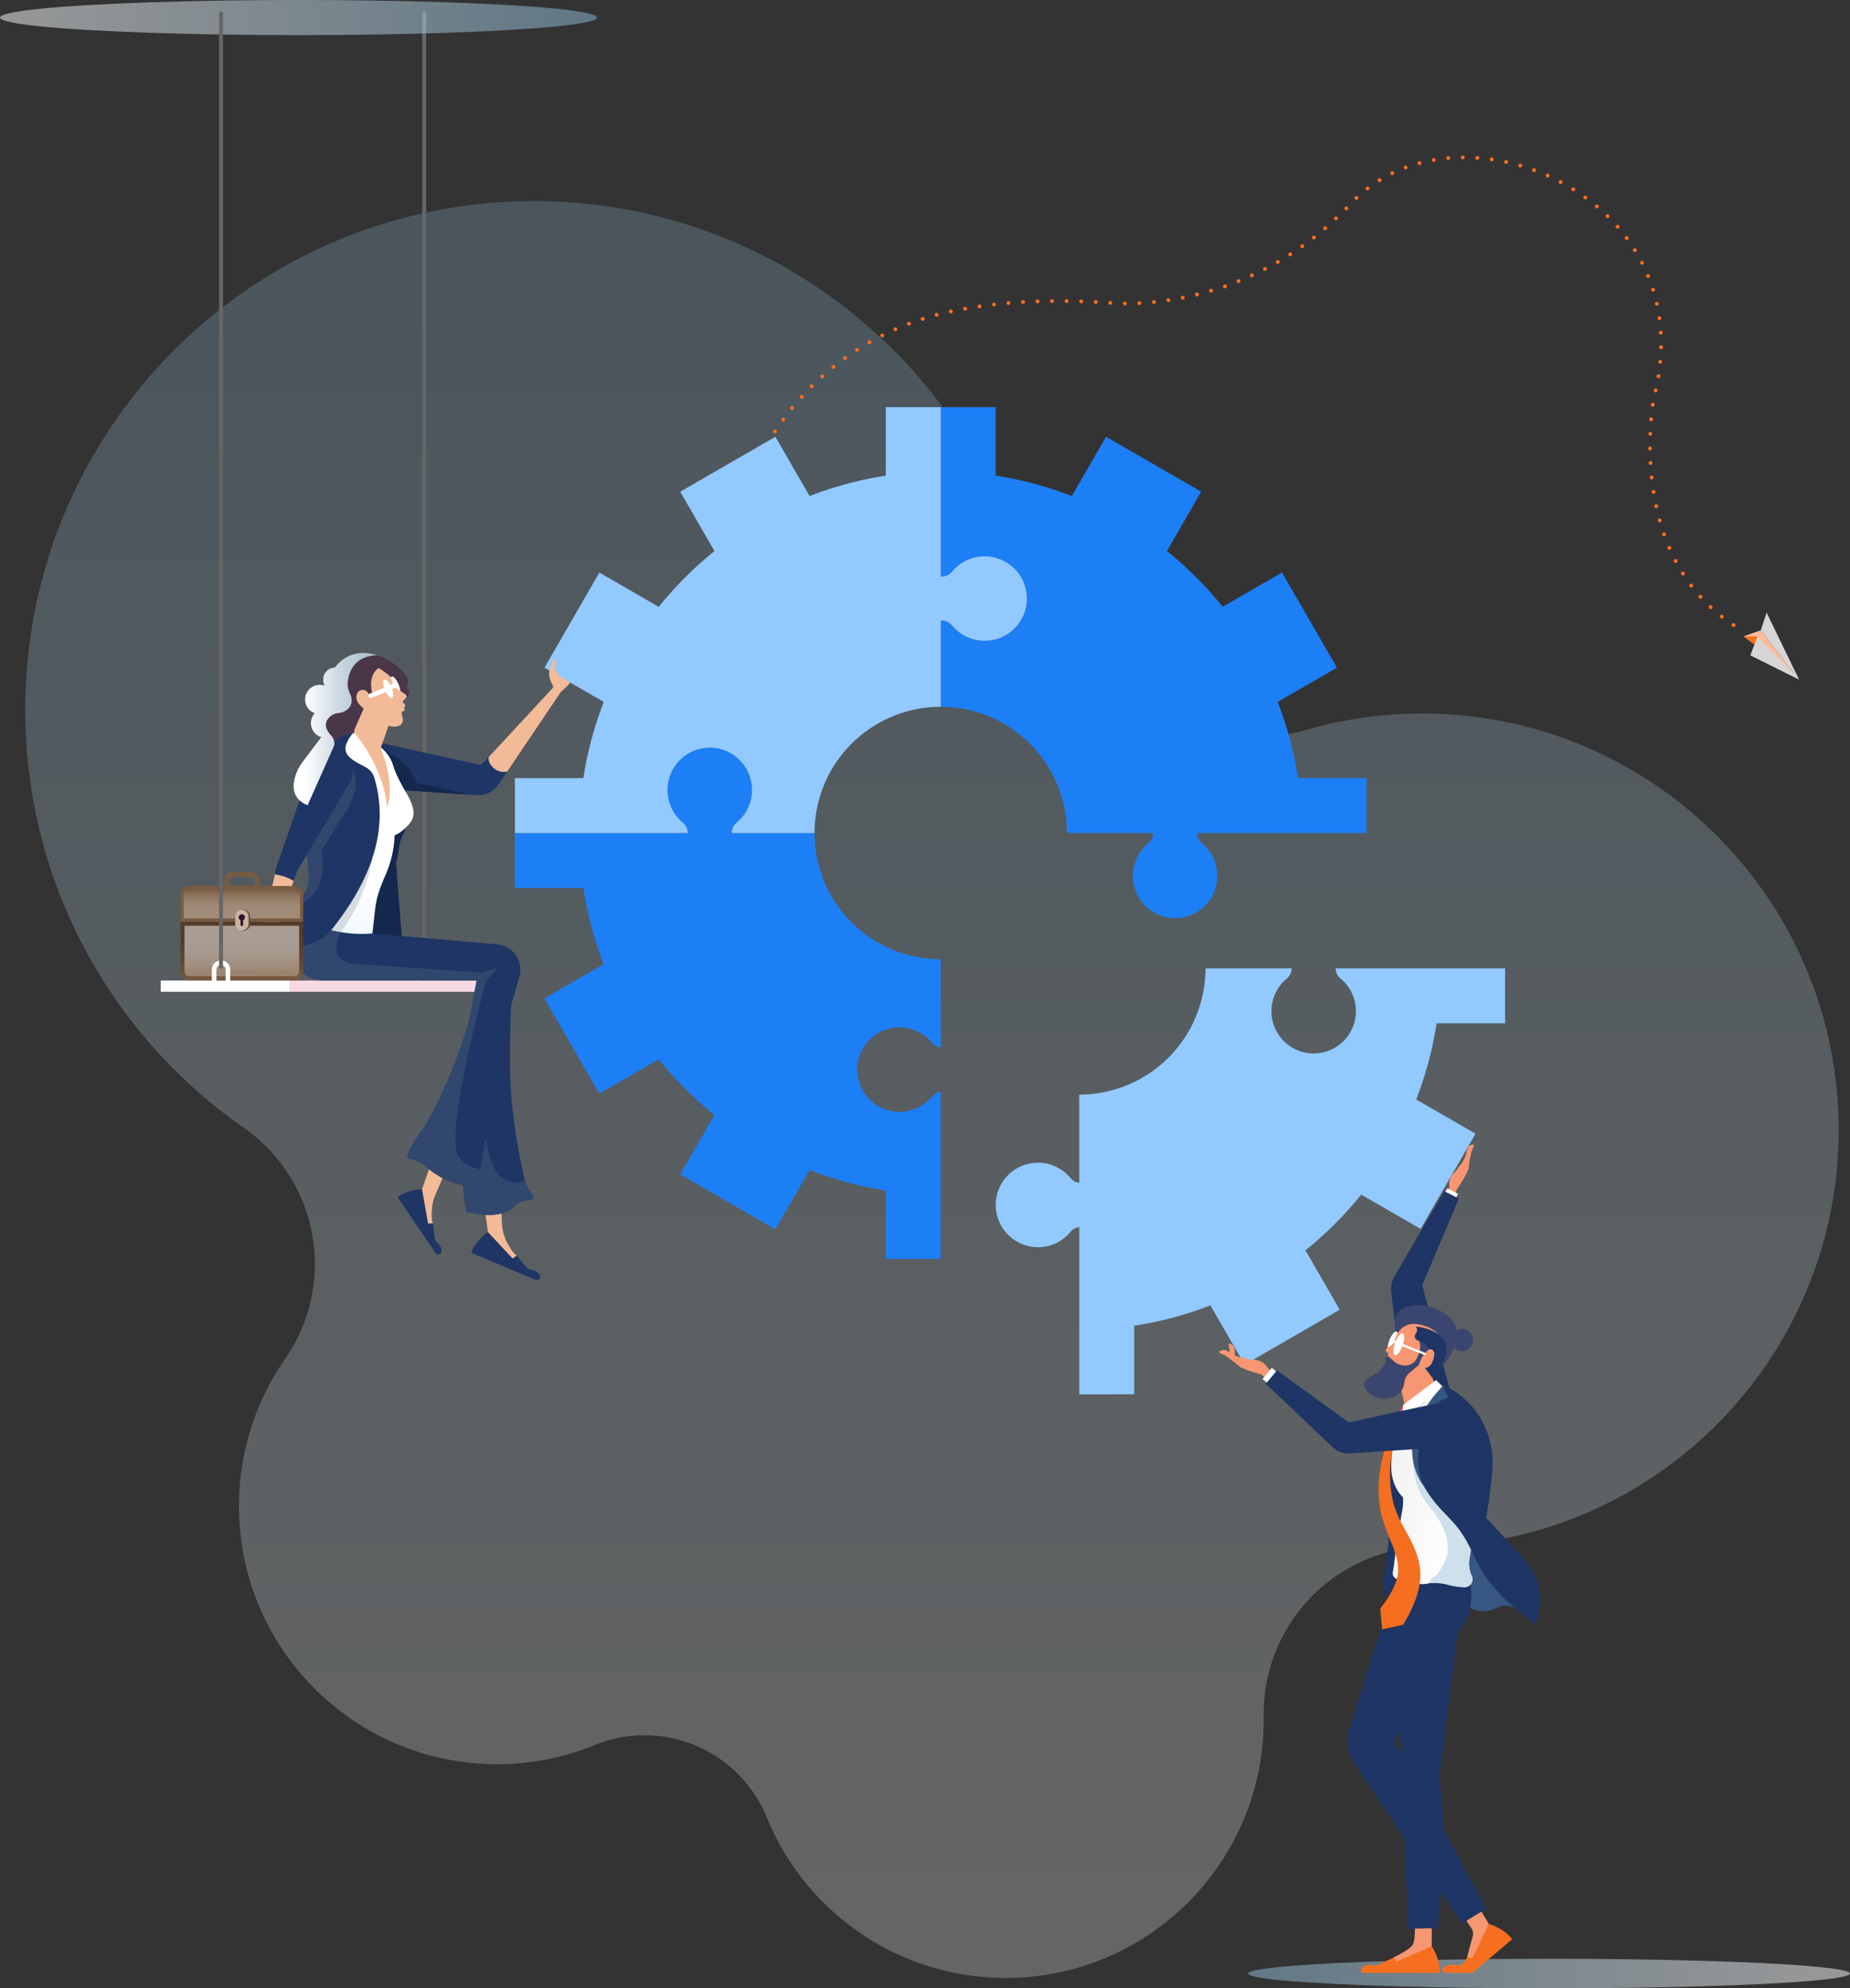 <svg xmlns="http://www.w3.org/2000/svg" xmlns:xlink="http://www.w3.org/1999/xlink" viewBox="0 0 1905.42 2047.52"><rect x="0" y="0" width="1905.42" height="2047.52" fill="#333333" stroke="none"/><defs><style>.cls-1{isolation:isolate;}.cls-2{opacity:0.25;fill:url(#linear-gradient);}.cls-10,.cls-11,.cls-14,.cls-17,.cls-2,.cls-25,.cls-29,.cls-30,.cls-33,.cls-34,.cls-35,.cls-7,.cls-9{mix-blend-mode:multiply;}.cls-3{fill:#f66f20;}.cls-4{fill:#666;}.cls-14,.cls-17,.cls-23,.cls-5{fill:#1e3565;}.cls-6,.cls-7{fill:#f3ba98;}.cls-10,.cls-11,.cls-25,.cls-33,.cls-7,.cls-9{opacity:0.5;}.cls-8{fill:#14274d;}.cls-9{fill:#455a79;}.cls-10{fill:url(#linear-gradient-2);}.cls-11{fill:url(#linear-gradient-3);}.cls-12,.cls-25{fill:#f69772;}.cls-13{fill:#fff;}.cls-14,.cls-23,.cls-34{opacity:0.3;}.cls-15{fill:#92c9ff;}.cls-16{fill:#1c7ff6;}.cls-17{opacity:0.4;}.cls-18{fill:#375682;}.cls-19{fill:url(#linear-gradient-4);}.cls-20{fill:#cde0eb;}.cls-21{fill:#f05673;}.cls-22{fill:url(#linear-gradient-5);}.cls-23{mix-blend-mode:screen;}.cls-24{fill:#3b4670;}.cls-26{fill:#f7d9e3;}.cls-27{fill:#4a3649;}.cls-28{fill:url(#linear-gradient-6);}.cls-29{fill:#cdd3d8;opacity:0.8;}.cls-30{fill:url(#linear-gradient-7);}.cls-31{fill:#7a5b40;}.cls-32{fill:url(#linear-gradient-8);}.cls-33{fill:url(#linear-gradient-9);}.cls-34{fill:url(#linear-gradient-10);}.cls-35{fill:#684c36;}.cls-36{fill:#c6b5a3;}.cls-37{fill:#2e142d;}.cls-38{fill:#ffba97;}.cls-39{fill:#d6d6d6;}</style><linearGradient id="linear-gradient" x1="-3228.53" y1="-7160.66" x2="-1398.78" y2="-7160.66" gradientTransform="translate(8120.53 -1159.14) rotate(-90)" gradientUnits="userSpaceOnUse"><stop offset="0" stop-color="#fff"/><stop offset="1" stop-color="#90bed9"/></linearGradient><linearGradient id="linear-gradient-2" x1="-10.94" y1="18.08" x2="603.88" y2="18.08" gradientTransform="matrix(1, 0, 0, 1, 0, 0)" xlink:href="#linear-gradient"/><linearGradient id="linear-gradient-3" x1="1274.49" y1="2032.29" x2="1894.39" y2="2032.29" gradientUnits="userSpaceOnUse"><stop offset="0" stop-color="#90bed9"/><stop offset="1" stop-color="#fff"/></linearGradient><linearGradient id="linear-gradient-4" x1="14610.81" y1="4502.29" x2="14712.67" y2="4502.29" gradientTransform="matrix(-0.99, -0.15, -0.15, 0.99, 16647.43, -750.96)" gradientUnits="userSpaceOnUse"><stop offset="0" stop-color="#fff"/><stop offset="1" stop-color="#ededed"/></linearGradient><linearGradient id="linear-gradient-5" x1="14671.61" y1="4417.27" x2="14708.8" y2="4417.27" xlink:href="#linear-gradient-4"/><linearGradient id="linear-gradient-6" x1="366.56" y1="993.3" x2="366.56" y2="829.36" gradientUnits="userSpaceOnUse"><stop offset="0.01" stop-color="#dff2f8"/><stop offset="0.09" stop-color="#e9f6fa"/><stop offset="0.27" stop-color="#f5fbfd"/><stop offset="0.5" stop-color="#fdfeff"/><stop offset="1" stop-color="#fff"/></linearGradient><linearGradient id="linear-gradient-7" x1="314.18" y1="750.8" x2="412.04" y2="750.8" gradientUnits="userSpaceOnUse"><stop offset="0" stop-color="#fff"/><stop offset="0.13" stop-color="#ebf0f3"/><stop offset="0.37" stop-color="#cad7e0"/><stop offset="0.6" stop-color="#b2c5d1"/><stop offset="0.82" stop-color="#a4bac9"/><stop offset="1" stop-color="#9fb6c6"/></linearGradient><linearGradient id="linear-gradient-8" x1="-133.71" y1="-861.46" x2="-125.93" y2="-916.92" gradientTransform="matrix(-0.99, -0.13, -0.13, 0.99, 0.7, 1843.83)" gradientUnits="userSpaceOnUse"><stop offset="0" stop-color="#7b5b40"/><stop offset="0.13" stop-color="#6e5139"/><stop offset="0.37" stop-color="#5e4530"/><stop offset="0.63" stop-color="#553d2b"/><stop offset="1" stop-color="#523b29"/></linearGradient><linearGradient id="linear-gradient-9" x1="-132.74" y1="-867.67" x2="-126.19" y2="-914.98" gradientTransform="matrix(-0.99, -0.13, -0.13, 0.99, 0.7, 1843.83)" gradientUnits="userSpaceOnUse"><stop offset="0" stop-color="#c6b5a3"/><stop offset="0.08" stop-color="#d2c4b6"/><stop offset="0.21" stop-color="#e2dad1"/><stop offset="0.35" stop-color="#efeae5"/><stop offset="0.51" stop-color="#f8f6f4"/><stop offset="0.7" stop-color="#fdfdfc"/><stop offset="1" stop-color="#fff"/></linearGradient><linearGradient id="linear-gradient-10" x1="-1012.06" y1="-2151.03" x2="-1012.06" y2="-2181.18" gradientTransform="matrix(-1, 0, 0, 1, -764.02, 3096.36)" gradientUnits="userSpaceOnUse"><stop offset="0" stop-color="#fff"/><stop offset="0.23" stop-color="#fdfdfc"/><stop offset="0.38" stop-color="#f7f5f4"/><stop offset="0.5" stop-color="#ece8e5"/><stop offset="0.61" stop-color="#dcd6d1"/><stop offset="0.71" stop-color="#c8beb6"/><stop offset="0.81" stop-color="#afa095"/><stop offset="0.9" stop-color="#927d6e"/><stop offset="0.98" stop-color="#715641"/><stop offset="1" stop-color="#684c36"/></linearGradient></defs><g class="cls-1"><g id="Layer_1" data-name="Layer 1"><path class="cls-2" d="M549.88,207.08C260.56,207.08,26,441.63,26,731c0,178.3,89.1,335.76,225.17,430.38a171.09,171.09,0,0,1,42.65,237.76,264.51,264.51,0,0,0-47.64,151.84c0,146.76,119,265.73,265.73,265.73a264.94,264.94,0,0,0,102.25-20.4A136,136,0,0,1,789,1869.68c39.15,98,134.91,167.15,246.83,167.15,146.76,0,265.73-119,265.73-265.73,0-1.3,0-2.6,0-3.9h0A172.06,172.06,0,0,1,1471,1592.64l0,0c234-3.33,422.74-194.06,422.74-428.88,0-236.92-192.06-429-429-429A429.09,429.09,0,0,0,1343,752.3c-123.21,32.6-250.28-38-287.78-159.68C994.57,370.42,791.32,207.08,549.88,207.08Z"/><path class="cls-3" d="M1784.38,645.38a2,2,0,0,1-.58-2.76h0a2,2,0,0,1,2.77-.58h0a2,2,0,0,1,.57,2.77h0a2,2,0,0,1-1.67.9h0A1.89,1.89,0,0,1,1784.38,645.38Zm-12.32-8.82h0a2,2,0,0,1-.34-2.81h0a2,2,0,0,1,2.8-.34h0a2,2,0,0,1,.34,2.8h0a2,2,0,0,1-1.57.77h0A2,2,0,0,1,1772.06,636.56Zm-11.53-9.85a2,2,0,0,1-.09-2.83h0a2,2,0,0,1,2.82-.1h0a2,2,0,0,1,.1,2.83h0a2,2,0,0,1-1.46.64h0A2,2,0,0,1,1760.53,626.71Zm-10.62-10.82h0a2,2,0,0,1,.15-2.82h0a2,2,0,0,1,2.83.15h0a2,2,0,0,1-.15,2.82h0a2,2,0,0,1-1.34.52h0A2,2,0,0,1,1749.91,615.89Zm-9.65-11.69a2,2,0,0,1,.39-2.8h0a2,2,0,0,1,2.8.39h0a2,2,0,0,1-.39,2.8h0a2,2,0,0,1-1.21.41h0A2,2,0,0,1,1740.26,604.2Zm-8.62-12.47h0a2,2,0,0,1,.62-2.76h0a2,2,0,0,1,2.76.62h0a2,2,0,0,1-.62,2.77h0a2.09,2.09,0,0,1-1.07.3h0A2,2,0,0,1,1731.64,591.73Zm-7.57-13.13a2,2,0,0,1,.84-2.7h0a2,2,0,0,1,2.7.84h0a2,2,0,0,1-.84,2.7h0a1.94,1.94,0,0,1-.93.23h0A2,2,0,0,1,1724.07,578.6Zm-6.52-13.67a2,2,0,0,1,1-2.63h0a2,2,0,0,1,2.63,1.05h0a2,2,0,0,1-1,2.63h0a2,2,0,0,1-.8.16h0A2,2,0,0,1,1717.55,564.93Zm-5.51-14.1a2,2,0,0,1,1.22-2.55h0a2,2,0,0,1,2.55,1.23h0a2,2,0,0,1-1.22,2.55h0a2.23,2.23,0,0,1-.66.11h0A2,2,0,0,1,1712,550.83Zm-4.54-14.43a2,2,0,0,1,1.39-2.46h0a2,2,0,0,1,2.46,1.38h0a2,2,0,0,1-1.39,2.47h0a2,2,0,0,1-.54.07h0A2,2,0,0,1,1707.5,536.4Zm-945.83-8.23a2,2,0,0,1-1.48-2.41h0a2,2,0,0,1,2.4-1.48h0a2,2,0,0,1,1.49,2.41h0a2,2,0,0,1-2,1.54h0A1.88,1.88,0,0,1,761.67,528.17Zm942.21-6.45h0a2,2,0,0,1,1.53-2.38h0a2,2,0,0,1,2.38,1.53h0a2,2,0,0,1-1.54,2.38h0a2,2,0,0,1-.42,0h0A2,2,0,0,1,1703.88,521.72Zm-938.4-8.05a2,2,0,0,1-1.32-2.5h0a2,2,0,0,1,2.5-1.32h0a2,2,0,0,1,1.32,2.49h0a2,2,0,0,1-1.91,1.42h0A2,2,0,0,1,765.48,513.67Zm935.63-6.81a2,2,0,0,1,1.67-2.29h0a2,2,0,0,1,2.29,1.66h0a2,2,0,0,1-1.67,2.29h0a1.63,1.63,0,0,1-.31,0h0A2,2,0,0,1,1701.11,506.86Zm-930.89-7.42a2,2,0,0,1-1.17-2.58h0a2,2,0,0,1,2.58-1.16h0a2,2,0,0,1,1.17,2.58h0a2,2,0,0,1-1.88,1.29h0A1.93,1.93,0,0,1,770.22,499.44Zm928.94-7.57a2,2,0,0,1,1.78-2.19h0a2,2,0,0,1,2.2,1.78h0a2,2,0,0,1-1.79,2.2h-.21A2,2,0,0,1,1699.16,491.87Zm-923.34-6.34a2,2,0,0,1-1-2.64h0a2,2,0,0,1,2.65-1h0a2,2,0,0,1,1,2.64h0a2,2,0,0,1-1.82,1.19h0A2,2,0,0,1,775.82,485.53ZM1698,476.82a2,2,0,0,1,1.88-2.11h0a2,2,0,0,1,2.11,1.89h0a2,2,0,0,1-1.89,2.11H1700A2,2,0,0,1,1698,476.82ZM782.22,472a2,2,0,0,1-.87-2.69h0a2,2,0,0,1,2.7-.87h0a2,2,0,0,1,.86,2.7h0a2,2,0,0,1-1.78,1.08h0A2,2,0,0,1,782.22,472Zm915.27-10.24a2,2,0,0,1,2-2h0a2,2,0,0,1,2,2h0a2,2,0,0,1-2,2h0A2,2,0,0,1,1697.49,461.73Zm-908.16-3a2,2,0,0,1-.73-2.73h0a2,2,0,0,1,2.74-.73h0a2,2,0,0,1,.72,2.74h0a2,2,0,0,1-1.73,1h0A1.91,1.91,0,0,1,789.33,458.76Zm910.3-10.05a2,2,0,0,1-1.92-2.08h0a2,2,0,0,1,2.07-1.92h0a2,2,0,0,1,1.93,2.07h0a2,2,0,0,1-2,1.93h-.08ZM797.11,446a2,2,0,0,1-.58-2.77h0a2,2,0,0,1,2.77-.58h0a2,2,0,0,1,.58,2.77h0a2,2,0,0,1-1.67.9h0A2,2,0,0,1,797.11,446Zm8.45-12.4a2,2,0,0,1-.44-2.79h0a2,2,0,0,1,2.8-.43h0a2,2,0,0,1,.43,2.79h0a2,2,0,0,1-1.61.82h0A2,2,0,0,1,805.56,433.55Zm894.88.18a2,2,0,0,1-1.83-2.16h0a2,2,0,0,1,2.16-1.83h0a2,2,0,0,1,1.83,2.16h0a2,2,0,0,1-2,1.83h-.17Zm-885.8-12.11a2,2,0,0,1-.29-2.81h0a2,2,0,0,1,2.82-.29h0a2,2,0,0,1,.29,2.82h0a2,2,0,0,1-1.56.74h0A2,2,0,0,1,814.64,421.62ZM1702,418.8a2,2,0,0,1-1.71-2.26h0a2,2,0,0,1,2.26-1.71h0a2,2,0,0,1,1.7,2.26h0a2,2,0,0,1-2,1.73h0Zm-877.63-8.62a2,2,0,0,1-.14-2.82h0a2,2,0,0,1,2.82-.14h0a2,2,0,0,1,.14,2.82h0a2,2,0,0,1-1.48.66h0A2,2,0,0,1,824.34,410.18Zm880.42-6.11a2,2,0,0,1-1.5-2.4h0a2,2,0,0,1,2.41-1.5h0a2,2,0,0,1,1.49,2.4h0a2,2,0,0,1-2,1.55h0A2.3,2.3,0,0,1,1704.76,404.07Zm-870.14-4.81a2,2,0,0,1,0-2.83h0a2,2,0,0,1,2.83,0h0a2,2,0,0,1,0,2.82h0a2,2,0,0,1-1.41.58h0A2,2,0,0,1,834.62,399.26Zm10.84-10.36a2,2,0,0,1,.16-2.82h0a2,2,0,0,1,2.82.15h0a2,2,0,0,1-.15,2.83h0a2,2,0,0,1-1.34.51h0A2,2,0,0,1,845.46,388.9Zm862.35.48a2,2,0,0,1-1.65-2.3h0a2,2,0,0,1,2.29-1.65h0a2,2,0,0,1,1.65,2.3h0a2,2,0,0,1-2,1.68h0A1.73,1.73,0,0,1,1707.81,389.38Zm-851-10.26a2,2,0,0,1,.31-2.81h0a2,2,0,0,1,2.81.3h0a2,2,0,0,1-.31,2.81h0a2,2,0,0,1-1.25.44h0A2,2,0,0,1,856.83,379.12Zm853-4.6a2,2,0,0,1-1.81-2.17h0a2,2,0,0,1,2.18-1.81h0a2,2,0,0,1,1.81,2.18h0a2,2,0,0,1-2,1.81h-.19ZM868.7,370a2,2,0,0,1,.45-2.8h0a2,2,0,0,1,2.79.46h0a2,2,0,0,1-.45,2.79h0a2,2,0,0,1-1.17.38h0A2,2,0,0,1,868.7,370ZM881,361.41a2,2,0,0,1,.59-2.77h0a2,2,0,0,1,2.77.6h0a2,2,0,0,1-.6,2.76h0a1.94,1.94,0,0,1-1.08.32h0A2,2,0,0,1,881,361.41Zm829.84-1.85a2,2,0,0,1-2-2h0a2,2,0,0,1,2-2h0a2,2,0,0,1,2,2h0a2,2,0,0,1-2,2h0Zm-817.08-6a2,2,0,0,1,.74-2.73h0a2,2,0,0,1,2.73.74h0a2,2,0,0,1-.74,2.73h0a2,2,0,0,1-1,.26h0A2,2,0,0,1,893.79,353.53Zm13.15-7.2a2,2,0,0,1,.89-2.69h0a2,2,0,0,1,2.68.88h0a2,2,0,0,1-.88,2.69h0a2,2,0,0,1-.9.22h0A2,2,0,0,1,906.94,346.33Zm801.7-3.64a2,2,0,0,1,1.88-2.11h0a2,2,0,0,1,2.11,1.88h0a2,2,0,0,1-1.88,2.11h-.11A2,2,0,0,1,1708.64,342.69Zm-788.18-2.86a2,2,0,0,1,1-2.64h0a2,2,0,0,1,2.64,1h0a2,2,0,0,1-1,2.64h0a2,2,0,0,1-.81.17h0A2,2,0,0,1,920.46,339.83Zm13.84-5.78a2,2,0,0,1,1.16-2.58h0a2,2,0,0,1,2.58,1.16h0a2,2,0,0,1-1.16,2.58h0a2.22,2.22,0,0,1-.71.13h0A2,2,0,0,1,934.3,334.05ZM948.42,329a2,2,0,0,1,1.3-2.52h0a2,2,0,0,1,2.51,1.3h0a2,2,0,0,1-1.29,2.51h0a1.9,1.9,0,0,1-.61.1h0A2,2,0,0,1,948.42,329Zm758.78-1.06h0a2,2,0,0,1,1.71-2.26h0a2,2,0,0,1,2.25,1.71h0a2,2,0,0,1-1.7,2.25h0a1.37,1.37,0,0,1-.28,0h0A2,2,0,0,1,1707.2,327.94ZM962.79,324.7a2,2,0,0,1,1.43-2.44h0a2,2,0,0,1,2.44,1.42h0a2,2,0,0,1-1.43,2.45h0a2.2,2.2,0,0,1-.5.06h0A2,2,0,0,1,962.79,324.7Zm14.59-3.54a2,2,0,0,1,1.54-2.37h0a2,2,0,0,1,2.37,1.55h0a2,2,0,0,1-1.55,2.37h0a1.9,1.9,0,0,1-.41,0h0A2,2,0,0,1,977.38,321.16Zm14.71-2.91a2,2,0,0,1,1.62-2.32h0a2,2,0,0,1,2.32,1.63h0a2,2,0,0,1-1.63,2.31h0a2,2,0,0,1-.34,0h0A2,2,0,0,1,992.09,318.25Zm14.8-2.42a2,2,0,0,1,1.7-2.27h0a2,2,0,0,1,2.26,1.7h0a2,2,0,0,1-1.7,2.26h0a1.36,1.36,0,0,1-.29,0h0A2,2,0,0,1,1006.89,315.83Zm14.87-2a2,2,0,0,1,1.76-2.21h0a2,2,0,0,1,2.21,1.76h0a2,2,0,0,1-1.76,2.21h-.23A2,2,0,0,1,1021.76,313.87Zm682.8-.51a2,2,0,0,1,1.52-2.39h0a2,2,0,0,1,2.39,1.51h0a2,2,0,0,1-1.52,2.39h0a2.12,2.12,0,0,1-.44.05h0A2,2,0,0,1,1704.56,313.36Zm-546,1.21a2,2,0,0,1-2-2h0a2,2,0,0,1,2-2h0a2,2,0,0,1,2,2h0a2,2,0,0,1-2,2h0Zm13-2.25a2,2,0,0,1,1.89-2.1h0a2,2,0,0,1,2.09,1.9h0a2,2,0,0,1-1.89,2.1h-.11A2,2,0,0,1,1171.57,312.32Zm-134.89,0a2,2,0,0,1,1.83-2.16h0a2,2,0,0,1,2.16,1.82h0a2,2,0,0,1-1.83,2.16h-.17A2,2,0,0,1,1036.68,312.34Zm106.68,1.56h0a2,2,0,0,1-1.77-2.21h0a2,2,0,0,1,2.2-1.77h0a2,2,0,0,1,1.77,2.21h0a2,2,0,0,1-2,1.78h0Zm-91.72-2.68a2,2,0,0,1,1.88-2.12h0a2,2,0,0,1,2.11,1.89h0a2,2,0,0,1-1.88,2.11h-.11A2,2,0,0,1,1051.64,311.22Zm134.9.06a2,2,0,0,1,1.79-2.19h0a2,2,0,0,1,2.19,1.78h0a2,2,0,0,1-1.79,2.2h-.2A2,2,0,0,1,1186.54,311.28Zm-58,1.74h0a2,2,0,0,1-1.9-2.1h0a2,2,0,0,1,2.1-1.9h0a2,2,0,0,1,1.9,2.1h0a2,2,0,0,1-2,1.9h-.1Zm-61.88-2.54a2,2,0,0,1,1.93-2.07h0a2,2,0,0,1,2.07,1.94h0a2,2,0,0,1-1.93,2.06h-.07A2,2,0,0,1,1066.62,310.48Zm46.93,1.92h0a2,2,0,0,1-1.94-2.06h0a2,2,0,0,1,2.06-1.94h0a2,2,0,0,1,1.94,2.07h0a2,2,0,0,1-2,1.93h-.06Zm-15-.32a2,2,0,0,1-2-2h0a2,2,0,0,1,2-2h0a2,2,0,0,1,2,2h0a2,2,0,0,1-2,2h0Zm-17-2a2,2,0,0,1,2-2h0a2,2,0,0,1,2,2h0a2,2,0,0,1-2,2h0A2,2,0,0,1,1081.61,310.1Zm119.83-.6a2,2,0,0,1,1.68-2.27h0a2,2,0,0,1,2.27,1.68h0a2,2,0,0,1-1.68,2.27h0a1.51,1.51,0,0,1-.3,0h0A2,2,0,0,1,1201.44,309.5Zm14.8-2.48a2,2,0,0,1,1.58-2.35h0a2,2,0,0,1,2.35,1.57h0a2,2,0,0,1-1.58,2.36h0l-.38,0h0A2,2,0,0,1,1216.24,307Zm14.67-3.16a2,2,0,0,1,1.46-2.42h0a2,2,0,0,1,2.42,1.46h0a2,2,0,0,1-1.46,2.42h0a2,2,0,0,1-.48.06h0A2,2,0,0,1,1230.91,303.86Zm14.5-3.85a2,2,0,0,1,1.35-2.48h0a2,2,0,0,1,2.49,1.34h0a2,2,0,0,1-1.35,2.49h0a1.88,1.88,0,0,1-.57.09h0A2,2,0,0,1,1245.41,300Zm455.31-1a2,2,0,0,1,1.3-2.51h0a2,2,0,0,1,2.51,1.31h0a2,2,0,0,1-1.3,2.51h0a2.13,2.13,0,0,1-.6.09h0A2,2,0,0,1,1700.72,299.05Zm-441-3.55A2,2,0,0,1,1261,293h0a2,2,0,0,1,2.55,1.23h0a2,2,0,0,1-1.23,2.54h0a1.91,1.91,0,0,1-.66.11h0A2,2,0,0,1,1259.72,295.5Zm14.08-5.18a2,2,0,0,1,1.11-2.6h0a2,2,0,0,1,2.6,1.11h0a2,2,0,0,1-1.11,2.6h0a1.92,1.92,0,0,1-.74.15h0A2,2,0,0,1,1273.8,290.32Zm421.88-5.2a2,2,0,0,1,1.09-2.61h0a2,2,0,0,1,2.61,1.09h0a2,2,0,0,1-1.09,2.61h0a2.06,2.06,0,0,1-.76.15h0A2,2,0,0,1,1695.68,285.12Zm-408.06-.63a2,2,0,0,1,1-2.65h0a2,2,0,0,1,2.66,1h0a2,2,0,0,1-1,2.65h0a2,2,0,0,1-.83.18h0A2,2,0,0,1,1287.62,284.49Zm13.52-6.48a2,2,0,0,1,.86-2.69h0a2,2,0,0,1,2.7.85h0a2,2,0,0,1-.86,2.7h0a2,2,0,0,1-.92.22h0A2,2,0,0,1,1301.14,278Zm388.34-6.35h0a2,2,0,0,1,.86-2.69h0a2,2,0,0,1,2.7.86h0a2,2,0,0,1-.87,2.7h0a2.09,2.09,0,0,1-.91.21h0A2,2,0,0,1,1689.48,271.66Zm-375.13-.77a2,2,0,0,1,.73-2.73h0a2,2,0,0,1,2.73.73h0a2,2,0,0,1-.73,2.73h0a1.91,1.91,0,0,1-1,.27h0A2,2,0,0,1,1314.35,270.89Zm12.84-7.73a2,2,0,0,1,.6-2.77h0a2,2,0,0,1,2.77.6h0a2,2,0,0,1-.6,2.77h0a2.05,2.05,0,0,1-1.08.32h0A2,2,0,0,1,1327.19,263.16Zm355-4.4a2,2,0,0,1,.64-2.76h0a2,2,0,0,1,2.76.65h0a2,2,0,0,1-.64,2.75h0a2,2,0,0,1-1.06.3h0A2,2,0,0,1,1682.17,258.76Zm-342.51-3.94a2,2,0,0,1,.47-2.79h0a2,2,0,0,1,2.79.47h0a2,2,0,0,1-.47,2.79h0a2,2,0,0,1-1.16.37h0A2,2,0,0,1,1339.66,254.82Zm334.16-8.33a2,2,0,0,1,.42-2.79h0a2,2,0,0,1,2.8.41h0a2,2,0,0,1-.42,2.8h0a2,2,0,0,1-1.19.39h0A2,2,0,0,1,1673.82,246.49Zm-322.1-.58a2,2,0,0,1,.34-2.81h0a2,2,0,0,1,2.8.34h0a2,2,0,0,1-.33,2.81h0a2,2,0,0,1-1.24.42h0A2,2,0,0,1,1351.72,245.91Zm11.63-9.46a2,2,0,0,1,.21-2.83h0a2,2,0,0,1,2.82.21h0a2,2,0,0,1-.21,2.82h0a2,2,0,0,1-1.31.49h0A2,2,0,0,1,1363.35,236.45Zm301.17-1.52a2,2,0,0,1,.19-2.82h0a2,2,0,0,1,2.82.19h0a2,2,0,0,1-.19,2.82h0a2,2,0,0,1-1.32.5h0A2,2,0,0,1,1664.52,234.93Zm-290-8.47a2,2,0,0,1,.08-2.83h0a2,2,0,0,1,2.83.08h0a2,2,0,0,1-.08,2.82h0a2,2,0,0,1-1.37.54h0A2,2,0,0,1,1374.53,226.46Zm279.81-2.33a2,2,0,0,1,0-2.83h0a2,2,0,0,1,2.83,0h0a2,2,0,0,1,0,2.82h0a2,2,0,0,1-1.42.6h0A2,2,0,0,1,1654.34,224.13ZM1385.26,216a2,2,0,0,1,0-2.83h0a2,2,0,0,1,2.82-.05h0a2,2,0,0,1,0,2.83h0a2,2,0,0,1-1.43.61h0A2,2,0,0,1,1385.26,216Zm258.1-1.86a2,2,0,0,1-.23-2.82h0a2,2,0,0,1,2.82-.23h0a2,2,0,0,1,.23,2.82h0a2,2,0,0,1-1.52.71h0A2,2,0,0,1,1643.36,214.12Zm-247.7-8.94a2,2,0,0,1,.07-2.83h0a2,2,0,0,1,2.83.07h0a2,2,0,0,1-.07,2.83h0a2,2,0,0,1-1.38.55h0A2,2,0,0,1,1395.66,205.18Zm236-.23a2,2,0,0,1-.44-2.8h0a2,2,0,0,1,2.8-.44h0a2,2,0,0,1,.44,2.8h0a2,2,0,0,1-1.62.82h0A2.07,2.07,0,0,1,1631.68,205Zm-12.31-8.32h0a2,2,0,0,1-.63-2.76h0a2,2,0,0,1,2.75-.63h0a2,2,0,0,1,.64,2.75h0a2,2,0,0,1-1.7.94h0A2.05,2.05,0,0,1,1619.37,196.63Zm-212.45-1.35a2,2,0,0,1,.36-2.81h0a2,2,0,0,1,2.81.37h0a2,2,0,0,1-.37,2.8h0a2,2,0,0,1-1.22.42h0A2,2,0,0,1,1406.92,195.28Zm199.59-6.09a2,2,0,0,1-.83-2.71h0a2,2,0,0,1,2.71-.82h0a2,2,0,0,1,.82,2.7h0a2,2,0,0,1-1.77,1.06h0A2,2,0,0,1,1606.51,189.19Zm-187.37-2.59a2,2,0,0,1,.65-2.75h0a2,2,0,0,1,2.75.65h0a2,2,0,0,1-.65,2.75h0a2,2,0,0,1-1.05.3h0A2,2,0,0,1,1419.14,186.6Zm174-3.95h0a2,2,0,0,1-1-2.64h0a2,2,0,0,1,2.65-1h0a2,2,0,0,1,1,2.65h0a2,2,0,0,1-1.82,1.18h0A2,2,0,0,1,1593.15,182.65Zm-161-3.43a2,2,0,0,1,.93-2.67h0a2,2,0,0,1,2.68.92h0a2,2,0,0,1-.93,2.68h0a2.08,2.08,0,0,1-.87.2h0A2,2,0,0,1,1432.18,179.22Zm147.2-2.17a2,2,0,0,1-1.19-2.57h0a2,2,0,0,1,2.57-1.19h0a2,2,0,0,1,1.19,2.57h0a2,2,0,0,1-1.88,1.31h0A2.09,2.09,0,0,1,1579.38,177.05Zm-133.48-3.88a2,2,0,0,1,1.19-2.57h0a2,2,0,0,1,2.57,1.18h0a2,2,0,0,1-1.18,2.57h0a1.87,1.87,0,0,1-.69.13h0A2,2,0,0,1,1445.9,173.17Zm119.36-.77h0a2,2,0,0,1-1.36-2.48h0a2,2,0,0,1,2.48-1.36h0a2,2,0,0,1,1.36,2.48h0a2,2,0,0,1-1.92,1.44h0A2.09,2.09,0,0,1,1565.26,172.4Zm-105.12-3.93a2,2,0,0,1,1.42-2.45h0a2,2,0,0,1,2.45,1.41h0a2,2,0,0,1-1.42,2.45h0a1.86,1.86,0,0,1-.52.07h0A2,2,0,0,1,1460.14,168.47Zm90.7.27a2,2,0,0,1-1.53-2.38h0a2,2,0,0,1,2.38-1.53h0a2,2,0,0,1,1.53,2.38h0a2,2,0,0,1-2,1.58h0A2.18,2.18,0,0,1,1550.84,168.74Zm-76.09-3.66a2,2,0,0,1,1.63-2.31h0a2,2,0,0,1,2.31,1.62h0a2,2,0,0,1-1.63,2.32h0a1.87,1.87,0,0,1-.34,0h0A2,2,0,0,1,1474.75,165.08Zm61.46,1a2,2,0,0,1-1.7-2.27h0a2,2,0,0,1,2.27-1.69h0a2,2,0,0,1,1.69,2.26h0a2,2,0,0,1-2,1.72h0ZM1489.6,163a2,2,0,0,1,1.82-2.16h0a2,2,0,0,1,2.17,1.81h0a2,2,0,0,1-1.82,2.17h-.18A2,2,0,0,1,1489.6,163Zm31.83,1.57h0a2,2,0,0,1-1.86-2.13h0a2,2,0,0,1,2.13-1.86h0a2,2,0,0,1,1.86,2.13h0a2,2,0,0,1-2,1.86h-.14Zm-16.85-2.44a2,2,0,0,1,2-2h0a2,2,0,0,1,2,2h0a2,2,0,0,1-2,2h0A2,2,0,0,1,1504.58,162.1Z"/><path class="cls-4" d="M438.92,12.16V995.72a2,2,0,0,1-4,0V12.16Z"/><path class="cls-5" d="M522.53,794.26l-9.74,14.17a23.82,23.82,0,0,1-21.23,10.31l-9.24-.6-70.67-4.58-3.88-.26-26-50.51,113.43,25,8.33-8.38C506.2,786,508.52,795,522.53,794.26Z"/><path class="cls-6" d="M589.63,696.14a47.41,47.41,0,0,1-2.17,6.07c-1.3,2.79-5.91,7-9.71,10.26L537.27,772.4l-14.74,21.86c-10.13,3.41-21-7.45-19-14.82l3.65-3.93,61.49-66.37.94-1.3a1.5,1.5,0,0,0,.1-1.49c-.65-1.33-2-4-2.76-6-.52-1.25,2.66-1.9,2.14-3.39s2.86-.54,3.15-1.3c0-.18-3.36-3.28-3.36-3.54.94-1.72,0-5.29,1.07-6.7a1.71,1.71,0,0,1,2.13-.65Z"/><path class="cls-7" d="M537.27,772.4l-14.74,21.86c-10.13,3.41-21-7.45-19-14.82l3.65-3.93C509.38,780,516.83,788.74,537.27,772.4Z"/><path class="cls-8" d="M482.32,818.14l-70.67-4.58-12.34-38.34s23.1,8.78,29,30.91Z"/><path class="cls-6" d="M587,688.94c.44-2-.95-3.84-2.43-3.73a2.81,2.81,0,0,0-1.64.69,3.07,3.07,0,0,0-.76-4,3.66,3.66,0,0,0-3.47-.31,2.51,2.51,0,0,0-1-2.08c-2.34-1.27-3.82.13-4.27,1.24a31.08,31.08,0,0,0-1.14,3.15c-.61,1.64-1.2,3.3-.82,4.22a3,3,0,0,0,3.86,1.39c-.5,2,.86,3.91,2.36,3.84a2.92,2.92,0,0,0,1.68-.65c-.23,2-.2,3.47.65,4.09a3.73,3.73,0,0,0,3.5.41,2.51,2.51,0,0,0,1,2.12c2.33,1.34,3.87,0,4.35-1.14a22.49,22.49,0,0,0,1.49-4.1l0,0c.51-1.5.93-3,.57-3.79A3,3,0,0,0,587,688.94Z"/><path class="cls-6" d="M525.79,1285.63a26.2,26.2,0,0,0,6.31,7.36l-.14,9.36-8.79-3.69s-36.61-10.18-20.57-29.89l-11.34-80.35,22.46.91,3.36,72.7c1.1,7.22,2.47,13.1,6.2,19.38Z"/><path class="cls-5" d="M502.59,1268.77s-12.15,7.9-17.21,21.32L551.71,1318a3.44,3.44,0,0,0,4.09-1.14,3.56,3.56,0,0,0,0-4.29c-1.7-2.2-4.67-4.27-9.79-5.34a7.17,7.17,0,0,1-4-2.43l-9.87-11.8-4.19,3Z"/><path class="cls-5" d="M490.19,1024l.72,8.19c-1.53,13.77-4.47,34-5.16,39,0,0-17,124.71-5.37,176.92,11.53,2,18.82,3.53,27.07,3a52.54,52.54,0,0,0,8-1.15,28.68,28.68,0,0,0,14.7-8.22c2.23-2.33,6.23-4.83,13.31-5.72,10.58-1.36,6.41-2.52,1.59-10.52a41.59,41.59,0,0,1-4.32-9.93c-.23-.81-.46-1.65-.66-2.54-9-39.17-14.64-77.84-14.87-118.2-.18-31.42,1.37-62.89,2.18-94.29Z"/><path class="cls-9" d="M543.5,1236c-7.08.89-11.08,3.39-13.31,5.72a28.68,28.68,0,0,1-14.7,8.22,52.54,52.54,0,0,1-8,1.15c-8.25.56-15.54-1-27.07-3-11.67-52.21,5.37-176.92,5.37-176.92.69-5,3.63-25.23,5.16-39l-.72-8.19s10.79-2,10.33,3.52c-1.64,20.61-3.27,46.41-3.7,72.22-.58,35.62,1.13,71.24,8.19,93.36a67,67,0,0,0,2.87,7.55c3.08,6.79,6.94,11.54,11.73,13.57,0,0,11.4,7.33,21.16,1.32a41.59,41.59,0,0,0,4.32,9.93C549.91,1233.51,554.08,1234.67,543.5,1236Z"/><ellipse class="cls-10" cx="307.41" cy="18.08" rx="307.41" ry="18.08"/><ellipse class="cls-11" cx="1595.47" cy="2032.29" rx="309.95" ry="15.23"/><path class="cls-12" d="M1484.38,1240.17l9.09,4,7-19.46c2.26-3,10.58-16.14,10.75-18.71a3.65,3.65,0,0,0,1.43-3.14s.12-1.15.3-2.74.42-3.43.68-5c0,0,.4-2,.92-4.43.49-2.21,1.08-4.74,1.57-6.33a16.82,16.82,0,0,0,1.73-4.36c.13-.89-.12-1.48-1.18-1.39a4.24,4.24,0,0,0-1.81.8,3,3,0,0,0-2.2,1.23,12.46,12.46,0,0,0-2.17,5.44,3.2,3.2,0,0,0-.11.7,34.85,34.85,0,0,1-1.53,5.07l-.15.34a35.85,35.85,0,0,1-6.7,10,17.69,17.69,0,0,1-4.14,5.25,15.8,15.8,0,0,0-4.78,15.17l-4.65,9.61Z"/><rect class="cls-13" x="1491.56" y="1223.28" width="6.37" height="12.44" transform="translate(-287.51 1984.13) rotate(-62.39)"/><path class="cls-5" d="M1496.61,1444.18l3.49,13.33-50.32,6.29-.81-6.26-13.89-109.28-2.16-16.91a27.53,27.53,0,0,1,3.55-17.36l51-87.34,15.1,7.55-37.74,89.32,3.57,13.57Z"/><path class="cls-14" d="M1496.61,1444.18,1449,1457.54l-13.89-109.28a41.7,41.7,0,0,1,33.37-11.17Z"/><path class="cls-15" d="M1111.58,1435.86V1263.65a13.79,13.79,0,0,0-9,5,45.8,45.8,0,0,1-4.91,5,43.35,43.35,0,0,1-28.61,10.68,42.38,42.38,0,0,1-8.26-.8,43.49,43.49,0,0,1,0-85.4,41.62,41.62,0,0,1,8.26-.8,43.58,43.58,0,0,1,28.61,10.71,46.7,46.7,0,0,1,4.91,5,13.71,13.71,0,0,0,9,5v-90.86a130,130,0,0,0,130-130h88.78a13.64,13.64,0,0,1-5.11,10.61,45.71,45.71,0,0,0-5,4.9,43.44,43.44,0,0,0-10.71,28.61,42.3,42.3,0,0,0,.79,8.26,43.5,43.5,0,0,0,85.41,0,42.3,42.3,0,0,0,.8-8.26,43.35,43.35,0,0,0-10.68-28.61,46.6,46.6,0,0,0-5-4.9,13.68,13.68,0,0,1-5.16-10.61h174.5v56.57h-70.56a369.76,369.76,0,0,1-21,78.45l61.08,35.27-56.58,98-61.16-35.31a374.84,374.84,0,0,1-57.39,57.4l35.31,61.16-98,56.57-35.26-61.08a369.49,369.49,0,0,1-78.45,21v70.56Z"/><path class="cls-12" d="M1484,1936.88l15.82-11,33.67,55.33-13,39.65-8.5,5.56-.84-11.38s3.24-12.53,5.69-21.11a9.68,9.68,0,0,0-1.17-7.91Z"/><path class="cls-3" d="M1486.73,2026c2.57-2.15,6.81-3.76,13.92-2.33a6.66,6.66,0,0,0,4.29-.61l2-1a4.86,4.86,0,0,0,2.31-2.46l1.94-4.56,5.1,1.68,17.24-35.51s14.75,4,24,15.7l-19.32,16.37-21.63,18.33H1488.8A3.21,3.21,0,0,1,1486.73,2026Z"/><path class="cls-5" d="M1530.85,1965.46l-25,15.22L1395,1816.2a41.93,41.93,0,0,1-5.18-36.11l29.44-92.7,19.3-60.71,33.94-8.56,35.66,16.33-72.17,161.29c13.54,18.37,37.64,63.66,62.8,110.61C1509.51,1926.41,1520.46,1946.76,1530.85,1965.46Z"/><path class="cls-14" d="M1435.94,1795.74c13.54,18.37,37.64,63.66,62.8,110.61-20.7-32.36-61.79-95.41-72-101.6l-16.76-9.24h15.93l5.86-33.54c5.89-27.88-5.29-58.63-12.53-74.58l19.3-60.71,33.94-8.56,35.66,16.33Z"/><path class="cls-12" d="M1320.52,1421.43l-5.63,7.47-16.06-13.76c-3.9-.76-16.88-4.63-18.82-6.49a3.83,3.83,0,0,1-3.32-1.41l-2.16-1.92c-1.21-1-2.75-2.34-4.08-3.39,0,0-1.74-1.29-3.83-2.77-1.93-1.36-4.17-2.89-5.68-3.77a18.34,18.34,0,0,1-4.41-2.14c-.73-.61-1-1.24-.07-1.92a4.52,4.52,0,0,1,2-.65,3.11,3.11,0,0,1,2.57-.6,13,13,0,0,1,5.51,2.66,3.55,3.55,0,0,1,.58.46,36.66,36.66,0,0,0,4.75,2.84l.36.15a22.46,22.46,0,0,1,5.43,1.89,22.69,22.69,0,0,1,6.82,1.13,18.35,18.35,0,0,0,6.89,1.13,16.55,16.55,0,0,1,14.4,8.33l2.44,2.92Z"/><path class="cls-12" d="M1274.53,1405.32c-1.21-1-2.75-2.34-4.08-3.39,0,0-1.74-1.29-3.83-2.77,0-1.69,0-4.18-.12-6.42,0-1.23-.1-2.36-.2-3.24a17.77,17.77,0,0,1-.88-4.81c0-.93.42-1.51,1.48-1.18a4.38,4.38,0,0,1,1.71,1.18,3.11,3.11,0,0,1,2,1.69,13.5,13.5,0,0,1,1.08,6.79s0,1.36.15,2.87a16.86,16.86,0,0,0,.48,3,22.23,22.23,0,0,1,1.69,5.52Z"/><path class="cls-16" d="M968.88,1296.4V1124.19a13.75,13.75,0,0,0-9,5,47.57,47.57,0,0,1-4.9,5A43.35,43.35,0,0,1,926.4,1145a42.2,42.2,0,0,1-8.25-.8,43.49,43.49,0,0,1,0-85.41,42.2,42.2,0,0,1,8.25-.79A43.44,43.44,0,0,1,955,1068.67a46.63,46.63,0,0,1,4.9,5,13.76,13.76,0,0,0,9,5V987.86a130,130,0,0,1-130-130H753.6A13.66,13.66,0,0,1,758.71,847a46.63,46.63,0,0,0,5-4.9,43.58,43.58,0,0,0,10.71-28.62,42.28,42.28,0,0,0-.79-8.25,43.49,43.49,0,0,0-85.41,0,42.27,42.27,0,0,0-.8,8.25,43.35,43.35,0,0,0,10.68,28.62,47.57,47.57,0,0,0,5,4.9,13.7,13.7,0,0,1,5.17,10.71v.13h-178v56.57h70.56a369.49,369.49,0,0,0,21,78.45l-61.08,35.27,56.57,98,61.16-35.31a374.39,374.39,0,0,0,57.4,57.39l-35.31,61.17,98,56.57,35.26-61.08a369.42,369.42,0,0,0,78.46,21v70.56Z"/><path class="cls-16" d="M968.88,419.28v174.5c.33,0,.63,0,1,0a13.7,13.7,0,0,0,10.71-5.17,46.7,46.7,0,0,1,4.91-5,43.33,43.33,0,0,1,28.61-10.68,42.2,42.2,0,0,1,8.25.8,43.49,43.49,0,0,1,0,85.41,42.2,42.2,0,0,1-8.25.79,43.58,43.58,0,0,1-28.61-10.71,46.7,46.7,0,0,1-4.91-5,13.65,13.65,0,0,0-11.67-5.1v88.74a130,130,0,0,1,130,130h88.79a13.65,13.65,0,0,1-5.12,10.6,46.7,46.7,0,0,0-5,4.91A43.58,43.58,0,0,0,1166.82,902a42.38,42.38,0,0,0,.8,8.26,43.49,43.49,0,0,0,85.4,0,42.38,42.38,0,0,0,.8-8.26,43.35,43.35,0,0,0-10.68-28.61,45.8,45.8,0,0,0-5-4.91,13.68,13.68,0,0,1-5.16-10.6h174.5V801.27h-70.56a369.42,369.42,0,0,0-21-78.46L1377,687.55l-56.57-98-61.16,35.32a374.46,374.46,0,0,0-57.4-57.4l35.31-61.16-98-56.57-35.26,61.07a370,370,0,0,0-78.46-21V419.28Z"/><rect class="cls-13" x="1300.77" y="1412.92" width="14.89" height="8.03" transform="translate(-617.57 1519.31) rotate(-50.33)"/><path class="cls-5" d="M1428.72,1598.6c1.44-9.75,2.44-19,.82-26.55-6.91-31.84-8.59-65.56,3.5-96.43a50.07,50.07,0,0,1,25.26-26.89l.54,4.26-11.64,82-1.24,8.73,1.14,20,.08,1.24,1.76,30.67a62,62,0,0,0,.89,7.57l6.16,33.18c5.75,11,8.86,20.68,4.52,24.32,0,0,.07.7-.12.08-2,1.55-5.32,1.93-10.54.73C1417.88,1654.1,1424.87,1624.7,1428.72,1598.6Z"/><path class="cls-17" d="M1433.5,1515.76s-.63,19,7.47,30.77l-11.34,74.32s-2.16,23.47,14.67,24.39L1452,1540.7Z"/><path class="cls-18" d="M1579.09,1667.91s-22.17-21-37.3-12.37-37.83,2.12-43-21.39l15.63-53.12Z"/><path class="cls-12" d="M1452.18,1934s10.32,62.18,1.76,70.24c-5.52,5.19-18.29,11.28-18.29,11.28l-3.72,9.06,10.16,0,32.56-20.44-.14-70.16Z"/><path class="cls-3" d="M1474.66,2004.14s8.68,12.54,8.13,27.48l-78.21.05c-4.27,0-3.17-4.52-1-6.39,3.1-2.63,6.82-1.92,10.51-1.63a15.32,15.32,0,0,0,8.95-1.75c4.21-2.08,8.38-4.24,12.58-6.36l2.87,4.59Z"/><path class="cls-5" d="M1435.73,1616.84l14.56,369.26,30.67-.56c1.22-19.46,2.66-30,3.71-52.26,1.69-36.62,2.95-73-2.57-101l19.14-152c25.13-24.45,9-66.23,9-66.23l-13.72-2.76-26.36-5.28Z"/><path class="cls-14" d="M1457.33,1829.54l15.2,7.4a573.53,573.53,0,0,1,12.14,96.34c1.69-36.62,2.95-73-2.57-101l19.14-152c25.13-24.45,9-66.23,9-66.23l-13.72-2.76-26.18,18.57s25.61,12.73,7.38,53.13l-5.22,146.55Z"/><polygon class="cls-12" points="1435.12 1397.33 1440.11 1418.25 1442.83 1429.64 1446.84 1446.43 1447.46 1449.06 1448.42 1453.09 1469.75 1449.12 1476.91 1422.93 1472.66 1406.92 1459.36 1397.1 1435.12 1397.33"/><path class="cls-19" d="M1471.61,1630.41c12.45-1.93,24.13,3.51,36.5,4a8.08,8.08,0,0,0,7.06-3.63,8,8,0,0,0,.65-7.86,31.77,31.77,0,0,1-2-20.08c.64-4.57,1.58-9.45,2.71-14.56,2-9.2,4.68-19.1,7.36-29.08,1.71-6.35,3.4-12.73,5-19,1.29-5.14,2.49-10.13,3.44-15a92.27,92.27,0,0,0,.73-33.72,87.59,87.59,0,0,0-9.54-27.76c-3.18-5.82-7.9-14.29-13.88-21.13-6.6-7.52-22-17.5-31.21-15.28-6.24,1.53-12.15,11.93-18,18.28a21.09,21.09,0,0,1-4.19,3.74,32.22,32.22,0,0,0-10,9.6c-.7,1.11-1.19,1.92-1.86,3.17-.47.89-1.13,2.18-1.58,3.12l-.38.76c-.89,1.93-1.75,4-2.55,6a99.06,99.06,0,0,0-4.72,16c-.15.78-.29,1.52-.42,2.25a101.62,101.62,0,0,0-1.77,21.75,46.47,46.47,0,0,0,5.51,21.23,36,36,0,0,0,6.55,8.65,54.43,54.43,0,0,1-1.09,15.15c-.92,4.32-3.82,25.66-4.81,30-2,9.23-2.56,21.57-4.59,32a6,6,0,0,0,4,6.88C1446.79,1628.69,1462.74,1633.14,1471.61,1630.41Z"/><path class="cls-20" d="M1434.76,1490.3a87.53,87.53,0,0,1,4.52-12.54,57.88,57.88,0,0,1,11.34-16.69l27.23-28-17.41,12.58a21.09,21.09,0,0,1-4.19,3.74,32.22,32.22,0,0,0-10,9.6c-.7,1.11-1.18,1.93-1.86,3.18s-1.37,2.65-1.94,3.87h0c-.89,1.93-1.75,4-2.55,6a99.06,99.06,0,0,0-4.72,16C1435,1488.83,1434.89,1489.57,1434.76,1490.3Z"/><polygon class="cls-21" points="1445.13 1446.71 1439.35 1459.15 1444.41 1462.19 1445.13 1446.71"/><path class="cls-3" d="M1440.87,1458l-1.19,2.14c-.78,1.38-1.92,3.41-3.26,6.17-.69,1.36-1.44,2.87-2.17,4.54s-1.6,3.45-2.35,5.41-1.67,4-2.43,6.28-1.65,4.59-2.4,7.09a161.32,161.32,0,0,0-4.21,16.37,158.9,158.9,0,0,0-2.57,18.87,131.45,131.45,0,0,0,.23,20.67c.2,1.77.36,3.56.61,5.34s.61,3.58.92,5.37l1.19,5.23c.4,1.67,1,3.61,1.57,5.41,2.23,7,4.94,13.51,7.43,19.69a137.69,137.69,0,0,1,6.09,17.35,47.49,47.49,0,0,1,1.6,14.81c-.13,1.11-.26,2.2-.39,3.28s-.48,2.11-.68,3.14c-.12.51-.23,1-.34,1.51s-.36,1-.54,1.48l-.82,2.41q-1.54,3.51-2.94,6.7-1.38,2.49-2.63,4.7L1431,1643l-.72,1.11-1.35,2.09c-.88,1.33-1.62,2.58-2.38,3.67l-5,6.73,2,21.28,21.54-4.73,5.17-8.9c.78-1.45,1.56-3.13,2.44-4.91l1.36-2.8.72-1.47c.22-.55.46-1.11.69-1.68l2.89-7.27,2.13-7c0,.09.32-.91.18-.53l0-.07,0-.14.07-.29.12-.57.26-1.17c.17-.77.34-1.56.51-2.35l.51-2.4c.09-.83.19-1.67.28-2.51.16-1.7.43-3.4.45-5.16s0-3.53,0-5.34a69.87,69.87,0,0,0-4.77-21.17,156.26,156.26,0,0,0-9.12-18.82c-3.23-5.9-6.45-11.67-9-17.34-.59-1.41-1.21-2.63-1.79-4.2l-1.62-4.54-1.32-4.5c-.4-1.51-.71-3-1.08-4.57a118.48,118.48,0,0,1-2.35-18.46,147.49,147.49,0,0,1,.34-17.7,150.92,150.92,0,0,1,2.17-15.88c.43-2.46,1-4.79,1.48-7s1.1-4.3,1.63-6.26,1.13-3.77,1.65-5.46,1.05-3.21,1.56-4.57c.94-2.73,1.85-4.9,2.47-6.37s.93-2.26.93-2.26Z"/><polygon class="cls-22" points="1479.09 1421.15 1485.6 1427.6 1444.41 1462.19 1445.13 1446.71 1479.09 1421.15"/><path class="cls-20" d="M1472,1551.46s27.43,29.57,16.73,54.61c-10.34,24.19-12,12.56-17.1,24.34,1.05-.16,2.15-.23,3.19-.37.55-.06,1.08-.12,1.64-.16a4.61,4.61,0,0,1,.53,0,29.94,29.94,0,0,1,5.1,0,32.21,32.21,0,0,1,8,1.69c5.4,1.89,12.06,2.62,18.08,2.88a8.08,8.08,0,0,0,7.06-3.63,8,8,0,0,0,.65-7.86,31.77,31.77,0,0,1-2-20.08c.64-4.57,1.58-9.45,2.71-14.56l-57.2-103S1445.57,1519.13,1472,1551.46Z"/><path class="cls-5" d="M1463.82,1525c.56,1.25,1.18,2.55,1.85,3.82a89.14,89.14,0,0,0,4.67,7.94,125.89,125.89,0,0,0,10.8,14.15c1.44,1.67,2.95,3.36,4.56,5,5.14,5.49,10.62,10.88,15.25,16.75,21.79,27.62,15.73,47.6,64.46,87.51,4.74,3.89,10,8,15.85,12.25a69.51,69.51,0,0,0,1.81-43.84c-1.76-6.11-5.2-11.81-8.84-17.13a0,0,0,0,1,0,0c-.57-.81-1.13-1.6-1.69-2.41a79.21,79.21,0,0,0-8.85-10c-1.48-1.53-2.94-3-4.42-4.7-.23-.27-.47-.53-.72-.83s-.3-.35-.46-.51c-2.11-2.41-7-7.79-12.06-13.36-7.49-8.18-15.42-16.8-15.42-16.8a450.18,450.18,0,0,0,6.25-47.47c.23-3.43.44-6.92.58-10.41-.86-20.89-7.27-36.7-15.08-48.33a84.85,84.85,0,0,0-7.13-9.21q-2.54-2.82-5-5.19a82.47,82.47,0,0,0-13.82-10.63,30.26,30.26,0,0,0-9.78-3.8l-1-.19C1460.73,1463.28,1449,1492.86,1463.82,1525Z"/><path class="cls-18" d="M1485.62,1427.6l6.37,11.28-10.17,4.29,4.82,4.28s-41.52,35.78-19.92,83.33C1466.72,1530.78,1429,1487,1485.62,1427.6Z"/><path class="cls-14" d="M1522.81,1564.84l-9.38,7.63,12.91-2.94s64.65,61.74,39.07,90.71c4.74,3.89,10,8,15.85,12.25a69.51,69.51,0,0,0,1.81-43.84c-1.76-6.11-5.2-11.81-8.84-17.13a0,0,0,0,1,0,0c-.57-.81-1.13-1.6-1.69-2.41a79.21,79.21,0,0,0-8.85-10c-1.48-1.53-2.94-3-4.42-4.7-.23-.27-.47-.53-.72-.83s-.3-.35-.46-.51c-2.11-2.41-7-7.79-12.06-13.36-7.49-8.18-15.42-16.8-15.42-16.8a450.18,450.18,0,0,0,6.25-47.47c.23-3.43.44-6.92.58-10.41-.86-20.89-7.27-36.7-15.08-48.33l-4.26-4.46-59.42,39,46.63,8.92c10.14,1.22,12.26,11.92,13.69,15.72C1522.51,1525.17,1527.78,1544.12,1522.81,1564.84Z"/><path class="cls-5" d="M1389.28,1464.86l34.86-7.77,71.39-15.13a21.85,21.85,0,0,1,26,17.59l.74,4.23a21.83,21.83,0,0,1-20.09,25.58l-111.66,7.32a29.8,29.8,0,0,1-3.78,0,22.16,22.16,0,0,1-13.79-6l-69.22-65.75,11.53-13.78Z"/><path class="cls-23" d="M1412.71,1466.46a7,7,0,0,0,1.15,3.68c1.36,2.09,3.68,2.8,5.91,2.92a12.37,12.37,0,0,0,7.89-2.32c13.71-9.93,33.46-14.61,60.59-1,28.53,14.33,33.33-10.2,33.33-10.2a21.85,21.85,0,0,0-26-17.59l-71.39,15.13-1.09.27C1412.55,1460.29,1412.71,1466.45,1412.71,1466.46Z"/><path class="cls-24" d="M1440.55,1351.15l.17-.17c14.64-14.89,46-4.24,56,9.91,9.57,13.53-2.66,43.25-16.55,48.83l-27.38-27.26-13.35-4.48-1.2-4.38c-.08-.29-.17-.6-.27-.89C1437.26,1370.47,1433.69,1358.22,1440.55,1351.15Z"/><path class="cls-13" d="M1430.68,1381c-2.16,6.11-2.22,11.67-.13,12.41s5.53-3.63,7.69-9.74,2.22-11.66.13-12.4S1432.84,1374.92,1430.68,1381Z"/><path class="cls-12" d="M1430,1393.6s-4.46,14.43-2.15,23.2c0,0,17.13,5,33.46-13.33,0,0-.89,3.77,3.58,4.88,0,0,9.66,3.61,12-13a4.86,4.86,0,0,0-1.88-4.67c-1.43-1-3.52-1.3-6,1.84l1.37-4.84,14.6-8s-4.74-14.27-28.31-16.41c0,0-15.89-1.09-20.45,17.91,0,0-.6,2.15-3.59,4.28l-3.17,1.8S1423.9,1390.78,1430,1393.6Z"/><path class="cls-24" d="M1494.72,1376a11.54,11.54,0,1,0,14.82-6.92A11.57,11.57,0,0,0,1494.72,1376Z"/><path class="cls-13" d="M1436.89,1383c-2.19,6.18-2.25,11.81-.13,12.55s5.6-3.66,7.78-9.85,2.24-11.81.13-12.56S1439.07,1376.85,1436.89,1383Z"/><path class="cls-24" d="M1446.33,1424.12a15.47,15.47,0,0,1,5.39-10.3l9.7-8.2c4.22-15.92,13.57-14.92,13.57-14.92l5-3.76-14.56-10.54-3.92,4.49c3.81,8.14-2.52,18.36-2.52,18.36-2.41,4.64-6.43,6.49-10.77,6.84a16.28,16.28,0,0,1-12.11-4l-5.77-5.08a2.21,2.21,0,0,0-1.93-.39,2.69,2.69,0,0,0-1.66,1.29,2.8,2.8,0,0,0-.26,2.15,2.35,2.35,0,0,0,1.33,1.52c.73.82-6.17,9-6.91,9.86-4.18,4.89-17,7.39-15.83,15.39.93,6.14,8.26,11,13.68,12.54C1430.65,1442.81,1445,1437.5,1446.33,1424.12Z"/><path class="cls-5" d="M1476.2,1420.27l-10.67-14.47,4.43-.35,1.83-10.14a11.48,11.48,0,0,0-4.52-11.65,21.84,21.84,0,0,0-5.79-2.77s-6.11-1.6-3.7-6.68c2-4.11,2.53-4.26.46-8.22,0,0,44.54,3.54,27.78,37.67a18.37,18.37,0,0,1-5.8,6.87C1477.4,1412.52,1480.11,1416.42,1476.2,1420.27Z"/><path class="cls-12" d="M1464.93,1408.35s10,3.72,12.35-13.39a5,5,0,0,0-1.94-4.82c-1.33-1-3.22-1.28-5.5,1.07,0,0-3.29,2.63-4.73,8.5C1465.11,1399.71,1462.56,1405.09,1464.93,1408.35Z"/><path class="cls-13" d="M1434.13,1380.92a1.18,1.18,0,0,0,.66,1.53l32,12.8a1.18,1.18,0,0,0,.88-2.2l-32-12.79A1.18,1.18,0,0,0,1434.13,1380.92Z"/><path class="cls-25" d="M1459,1425a5.48,5.48,0,0,1-3.28-.78,4.58,4.58,0,0,1-2.17-4.58c1-6.5,7.88-14,7.88-14l-9.7,8.2a15.47,15.47,0,0,0-5.39,10.3,17,17,0,0,1-2.89,8.06l3.19,13.4,18.85-14.18C1465,1425.18,1460.76,1424.85,1459,1425Z"/><path class="cls-15" d="M912.31,419.28v70.55a370,370,0,0,0-78.46,21l-35.26-61.07-98,56.57,35.31,61.16a374,374,0,0,0-57.4,57.4l-61.16-35.32-56.57,98,61.07,35.26a370,370,0,0,0-21,78.46H530.32v56.57h178v-.13A13.7,13.7,0,0,0,703.18,847a47.57,47.57,0,0,1-5-4.9,43.35,43.35,0,0,1-10.68-28.62,42.27,42.27,0,0,1,.8-8.25,43.49,43.49,0,0,1,85.41,0,42.28,42.28,0,0,1,.79,8.25,43.58,43.58,0,0,1-10.71,28.62,46.63,46.63,0,0,1-5,4.9,13.66,13.66,0,0,0-5.11,10.84h85.26a130,130,0,0,1,130-130V639.07a13.65,13.65,0,0,1,11.67,5.1,46.7,46.7,0,0,0,4.91,5,43.58,43.58,0,0,0,28.61,10.71,42.2,42.2,0,0,0,8.25-.79,43.49,43.49,0,0,0,0-85.41,42.2,42.2,0,0,0-8.25-.8,43.33,43.33,0,0,0-28.61,10.68,46.7,46.7,0,0,0-4.91,5,13.7,13.7,0,0,1-10.71,5.17c-.33,0-.63,0-1,0V419.28Z"/><path class="cls-8" d="M418.76,851.34s-2.64,5.88-5.84,13.11c-1.69,3.83-3.18,19.24-4.88,23.14-.24.57,1.06,13.35.82,13.9l4.36,54.7s7.58,60.06-47.74,42.13l33.44-128.68,3.8-14.65,7.52-1.72Z"/><path class="cls-6" d="M444.61,1250.45a25.52,25.52,0,0,0,1.26,9.28l-5,7.52-5.18-7.61s-24.35-27.48-1-35.05l24.17-69,19,7.12-27.86,64c-2.9,6.44-4.88,11.93-5.15,19Z"/><path class="cls-5" d="M434.66,1224.6s-14,0-25.15,8.25l39.13,57.46a3.33,3.33,0,0,0,3.91,1.22,3.42,3.42,0,0,0,2.25-3.47c-.22-2.68-1.54-5.92-5.13-9.48a6.92,6.92,0,0,1-2-4.09l-1.8-14.76-5,.25Z"/><rect class="cls-26" x="296.79" y="1009.69" width="219.36" height="11.67"/><path class="cls-26" d="M436.92,993.75a4.74,4.74,0,0,1,4.74,4.74v11.86h-9.48V998.49A4.74,4.74,0,0,1,436.92,993.75Zm0-4.75a9.48,9.48,0,0,0-9.48,9.49v16.6h19v-16.6a9.49,9.49,0,0,0-9.49-9.49Z"/><path class="cls-5" d="M535,1005.72l-12.52,43.35a387.56,387.56,0,0,0-10.08,45.17c-5.74,35.93-13.47,84.28-17.55,109.8-1.73,10.79-2.79,17.5-2.79,17.5-10.68.81-20.82-1.78-29.31-5.17A82.71,82.71,0,0,1,439.33,1202c-3.85-3.34-10.06-7.58-17.91-8.75-8.08-1.18,13.16-29.21,14.73-31.58,5.83-9,12.4-22,18.26-34.51a530.72,530.72,0,0,0,23.4-58.93l1.5-4.55a162.29,162.29,0,0,0,5.38-21l6.17-33H333.8a34.42,34.42,0,0,1-17.07-4.46c-37.19-20.91-9.51-63.81-9.51-63.81h29.5l10,4.24,36.8,15.58L512.22,972.5A26.06,26.06,0,0,1,535,1005.72Z"/><path class="cls-9" d="M500.75,1009.68S457.66,1168,471.89,1190.57c0,0,5.92,10.48,23,13.47-1.73,10.79-2.79,17.5-2.79,17.5-10.68.81-20.82-1.78-29.31-5.17A82.71,82.71,0,0,1,439.33,1202c-3.85-3.34-10.06-7.58-17.91-8.75-8.08-1.18,13.16-29.21,14.73-31.58,5.83-9,12.4-22,18.26-34.51a530.72,530.72,0,0,0,23.4-58.93l1.5-4.55a162.29,162.29,0,0,0,5.38-21l6.17-33H333.8a34.42,34.42,0,0,1-17.07-4.46c-37.19-20.91-9.51-63.81-9.51-63.81h29.5l10,4.24,4.17,14.18s-14.77,26.75,9.42,32.3l134.84,9.3,18.11-4.93Z"/><rect class="cls-13" x="165.57" y="1009.69" width="132.41" height="11.67"/><path class="cls-27" d="M352.47,749.14l-8.32,18.7-27.33,61.38c-18.22-7.31-15.4-23.4-11.5-33.3a47.26,47.26,0,0,1,6.14-11l19.38-25.81a15.1,15.1,0,0,1-6.68-24.61,15.11,15.11,0,1,1,20.37-14.16,14,14,0,0,1-.4,3.35,14.94,14.94,0,0,1-3.55,6.81,15.09,15.09,0,0,1,9.11,18.85Z"/><circle class="cls-27" cx="355.7" cy="751.25" r="15.12"/><path class="cls-8" d="M392.08,770.56s31.22,7,25.85,66.36l-7-9.89Z"/><path class="cls-28" d="M425.34,841.76c-1.38,5-7.19,11.15-13.71,15.73l-.31.21a52.23,52.23,0,0,1-4.88,2.51,110.86,110.86,0,0,1-8.66,39.15c-12.12,27.87-10.36,30-14.21,61.87a125.72,125.72,0,0,1-32.63-1.4c-18.87-3.29-33.53-10.69-43.72-18.42l0,0a8.44,8.44,0,0,0,2-1.61c6.47-9.77,8.37-14.85,8.61-17.6.66-7.92,2.06-14.34,1.52-22.29-.76-11.33-1.81-29.31-5.67-40.76-11.6-89,50.89-104.37,51.08-104.42,1.44-.35,8.77,3.89,16.91,8.11,10.36,5.36,19.3,12.83,23.09,25,2.64,8.44,5.34,13.57,10.6,23.31C419.05,817.76,428.3,831.07,425.34,841.76Z"/><polygon class="cls-6" points="400.88 745.01 393.66 765.75 391.67 771.46 364.81 754.68 364.77 717.77 400.44 744.69 400.88 745.01"/><path class="cls-6" d="M364.81,754.68s30.26,33.48,33.85,76.9c0,0,9.5-21-6.58-61Z"/><path class="cls-7" d="M400.88,745l-7.22,20.74-2.75-11.85c-12.57-7.81-12.57-20.28-12.57-20.28l22.1,11.07Z"/><path class="cls-27" d="M351.42,736.53S356,746.24,364.75,752l10.65-24.26-9.22.33Z"/><path class="cls-27" d="M418.46,706.9A7.37,7.37,0,0,1,421,711a6.55,6.55,0,0,1-4.93,8.06,6.48,6.48,0,0,1-4.25-.64l-31.86,7.68-9.36,3.58s-7.18,8.41-29.2,12.15a51.74,51.74,0,0,1-5.23-9.63c-2.75-6.71-4.56-15.62.86-22.29a14,14,0,0,1-3.78-6.88c-1.59-7.12,2.59-14,9.34-15.28a11.52,11.52,0,0,1,1.84-.21l.71-.29s14.11-22.06,43.55-12.44a62.33,62.33,0,0,1,7.13,2.83c9.72,4.53,25.35,16.93,24.74,24.54A6,6,0,0,1,418.46,706.9Z"/><path class="cls-29" d="M384.26,879.92c-.9.76-.9,5.24-1.09,6.23A143.64,143.64,0,0,1,378.9,904c-5.36,16.86-13.09,34.43-23.14,49.18a6.93,6.93,0,0,1-.48.72c-.52.73-1,1.49-1.58,2.23-.9,1.23-1.81,2.46-2.76,3.69-18.87-3.29-33.53-10.69-43.72-18.42l0,0c.19-.14.9-.71,2-1.61Z"/><path class="cls-5" d="M385.44,800.63a17.46,17.46,0,0,0-7.59-9.83c-8.36-5.12-25-10.71-21.63-23.2.72-2.67,5.24-12.21,8.59-12.92C325.43,763,305.69,801.24,312.45,857q.56,4.68,1.37,9.52c2.44,14.54,4.31,26,3.76,41-.57,15.6-14.73,21.33-27.08,28.57-5.76,3.37-11.14,7.08-14.55,12.27a22.83,22.83,0,0,0-3.73,11.71l0,0v15.18H302l-.43-.22c12.7-.85,26.37-4.29,36.33-13.48,1.49-1.62,2.93-3.32,4.33-5.08C377.84,911.71,402.74,857.71,385.44,800.63Z"/><path class="cls-9" d="M350.15,845l-19.08,31.22s6.71,28.81-9.5,45.88c-12.42,13.08-25.6,14.22-31.07,14,12.35-7.24,26.51-13,27.08-28.57.55-15-1.32-26.45-3.76-41q-.81-4.84-1.37-9.52L360,787.72S380,803.59,350.15,845Z"/><path class="cls-5" d="M361.83,785.5c-2.81-7.32-6.28-10.31-13.91-12.08A23,23,0,0,0,321.52,787l-34.81,99.81a79.43,79.43,0,0,0-2.65,9.37l-.93,4.31c5.25.81,13,2.65,19.15,6.81l1.93-5.32a53.16,53.16,0,0,1,4.26-9l50.67-85.44A23.61,23.61,0,0,0,361.83,785.5Z"/><path class="cls-6" d="M273,987.51a4.52,4.52,0,0,0,1.2,4.91,10.54,10.54,0,0,1,2.65,3.79l3.21,8-.18.06a2.8,2.8,0,0,1-3.53-1.32l-2.34-4.6-.05,7.2.41,2.91a1.66,1.66,0,0,1-3.28.46l-.19-1.34a1.64,1.64,0,0,1-3.27.28l-.19-1.33a1.63,1.63,0,0,1-1.4,1.71,1.65,1.65,0,0,1-1.86-1.41l-.17-1.15h0a1.64,1.64,0,0,1-3.26.1c-.27-1.91-1.64-4-1.79-6-.24-3.19,1.37-5.22,2.84-7.92a37,37,0,0,0,3.31-8.06l14.52-67h0l3.53-16.32c5.26.81,13.05,2.66,19.17,6.81l-1.72,4.68Z"/><path class="cls-6" d="M377.68,728.32a2.56,2.56,0,0,1-1.77,1.09,2.62,2.62,0,0,1-2-.55c-3.8-3.07-8.57-8.4-6-14.51a6,6,0,0,1,4.47-3.65,6.45,6.45,0,0,1,5.64,1.78,11.18,11.18,0,0,1,2.72,4.57l.41,2.38a7.77,7.77,0,0,1-1.29,5.79Z"/><path class="cls-13" d="M410.47,704.65c2.2,5.19,2.54,10,.76,10.76s-5-2.85-7.18-8-2.54-10-.77-10.76S408.27,699.45,410.47,704.65Z"/><path class="cls-6" d="M388.61,688.84a2.27,2.27,0,0,1,2.8-.11l7.41,5.17a16.14,16.14,0,0,1,5.91,10.39l0,.28a4.52,4.52,0,0,0,1.89,3.09l11,7.42a2.5,2.5,0,0,1,1,1.66,2.2,2.2,0,0,1-.5,1.81L415.11,722l-.22,2.16a1.76,1.76,0,0,1,1.07.15,2.5,2.5,0,0,1,1.2,3,1.86,1.86,0,0,1-1.28,1.22,2.51,2.51,0,0,1,.77,2.67,1.83,1.83,0,0,1-2.59,1.09l-.35,3.39s.45,1.36,1,3.41a7.3,7.3,0,0,1-.43,5.18s-2.15,6.32-14.26,3.08l-11.12-2.24a15.62,15.62,0,0,1-10.57-11.46,5.37,5.37,0,0,0-2.19-3.11c-3.64-2.45-11.37-8.73-8.24-16.16a6,6,0,0,1,4.47-3.65,6.45,6.45,0,0,1,5.64,1.78,11.18,11.18,0,0,1,2.72,4.57l3.27-.64S377.77,698.33,388.61,688.84Z"/><path class="cls-13" d="M381.73,718.77a2.33,2.33,0,0,1-.87-4.49l19.22-7.72,6.4-3.54a2.33,2.33,0,1,1,2.26,4.07L402,710.83,382.6,718.6A2.25,2.25,0,0,1,381.73,718.77Z"/><path class="cls-13" d="M403.06,707.84c2.19,5.19,2.54,10,.76,10.76s-5-2.85-7.18-8.05-2.54-10-.77-10.76S400.86,702.64,403.06,707.84Z"/><path class="cls-7" d="M302.29,907.26l-1.72,4.68c-4.21-1.93-14.43-5.2-21,4.83l3.53-16.32C288.38,901.26,296.17,903.11,302.29,907.26Z"/><path class="cls-30" d="M388.65,674.81c-29.44-9.62-43.55,12.44-43.55,12.44l-.71.29a11.52,11.52,0,0,0-1.84.21c-6.75,1.31-10.93,8.16-9.34,15.28a14.15,14.15,0,0,0,1.08,3,15.11,15.11,0,0,0-10.13,28.47,15.1,15.1,0,0,0,6.68,24.61l-19.38,25.81a47.26,47.26,0,0,0-6.14,11c-3.9,9.9-6.72,26,11.5,33.3l27.33-61.38a12.35,12.35,0,0,0-3.07-10.51c-8.28-8.56-5.59-15-1.62-18.92a13.82,13.82,0,0,1,8.47-4c9.76-.93,18.13-8.33,12.35-20.59-2.91-6.18-2.66-11.42-.92-17.8C364.62,676.72,382.12,674.82,388.65,674.81Z"/><path class="cls-31" d="M231.19,917.52l0-10.95a8.35,8.35,0,0,1,8.4-8.35h19a8.4,8.4,0,0,1,8.37,8.4l0,10.94h-4.55l0-11a3.84,3.84,0,0,0-3.83-3.84l-19,0a3.84,3.84,0,0,0-2.72,1.12,3.8,3.8,0,0,0-1.12,2.71l0,10.94Z"/><path class="cls-32" d="M185.86,949.13l0,50.92a9.48,9.48,0,0,0,9.17,9.53h108a9.33,9.33,0,0,0,9.2-9.33l.08-51.12Z"/><path class="cls-33" d="M195,1005.25l108.05,0a5.07,5.07,0,0,0,5.07-5V953.32L190,953.27l0,46.78a5.24,5.24,0,0,0,4.4,5.16A4.73,4.73,0,0,0,195,1005.25Z"/><path class="cls-31" d="M312.37,921.71a9.29,9.29,0,0,0-9.17-9.33l-108,0a9.27,9.27,0,0,0-9.29,9.18v27.62H312.33Z"/><path class="cls-34" d="M309,945.86l0-24.16a6,6,0,0,0-1.73-4.23,5.77,5.77,0,0,0-4.11-1.76h-108a5.88,5.88,0,0,0-6,5.8v24.3Z"/><path class="cls-35" d="M257.54,951.34a6.87,6.87,0,1,1-13.73,0v-7.44a6.87,6.87,0,1,1,13.73,0Z"/><path class="cls-36" d="M256,951.34a6.88,6.88,0,0,1-6.88,6.86h0a6.86,6.86,0,0,1-6.85-6.87v-7.45a6.87,6.87,0,0,1,13.74,0Z"/><path class="cls-37" d="M247.75,952.15v-4.56a3.19,3.19,0,1,1,2.62,0v4.56a1.31,1.31,0,1,1-2.61,0Z"/><path class="cls-13" d="M227.63,993.75a4.75,4.75,0,0,1,4.75,4.74v11.86h-9.49V998.49A4.74,4.74,0,0,1,227.63,993.75Zm0-4.75a9.48,9.48,0,0,0-9.48,9.49v16.6h19v-16.6a9.49,9.49,0,0,0-9.49-9.49Z"/><path class="cls-4" d="M229.63,12.16V995.72a2,2,0,0,1-4,0V12.16Z"/><path class="cls-6" d="M569.81,679.78c-2.76,7.2-6.15,12.77-2.9,20.61,1.08,2.61,2.3,5,3.15,6.73a8.88,8.88,0,0,0,5.5-7.43c1.63-7.53-4.64-9.85-4.64-9.85l1.55-6.73a3.06,3.06,0,0,0-1.29-3.77,1,1,0,0,0-.79-.1A1,1,0,0,0,569.81,679.78Z"/><polygon class="cls-38" points="1813.56 649.02 1795.86 655.25 1848.73 694.87 1813.56 649.02"/><polygon class="cls-39" points="1819.53 630.88 1813.56 649.02 1848.73 694.87 1810.15 655.51 1802.77 674.88 1852.99 699.88 1819.53 630.88"/><polygon class="cls-3" points="1810.15 655.51 1795.86 655.25 1807.01 663.78 1810.15 655.51"/></g></g></svg>